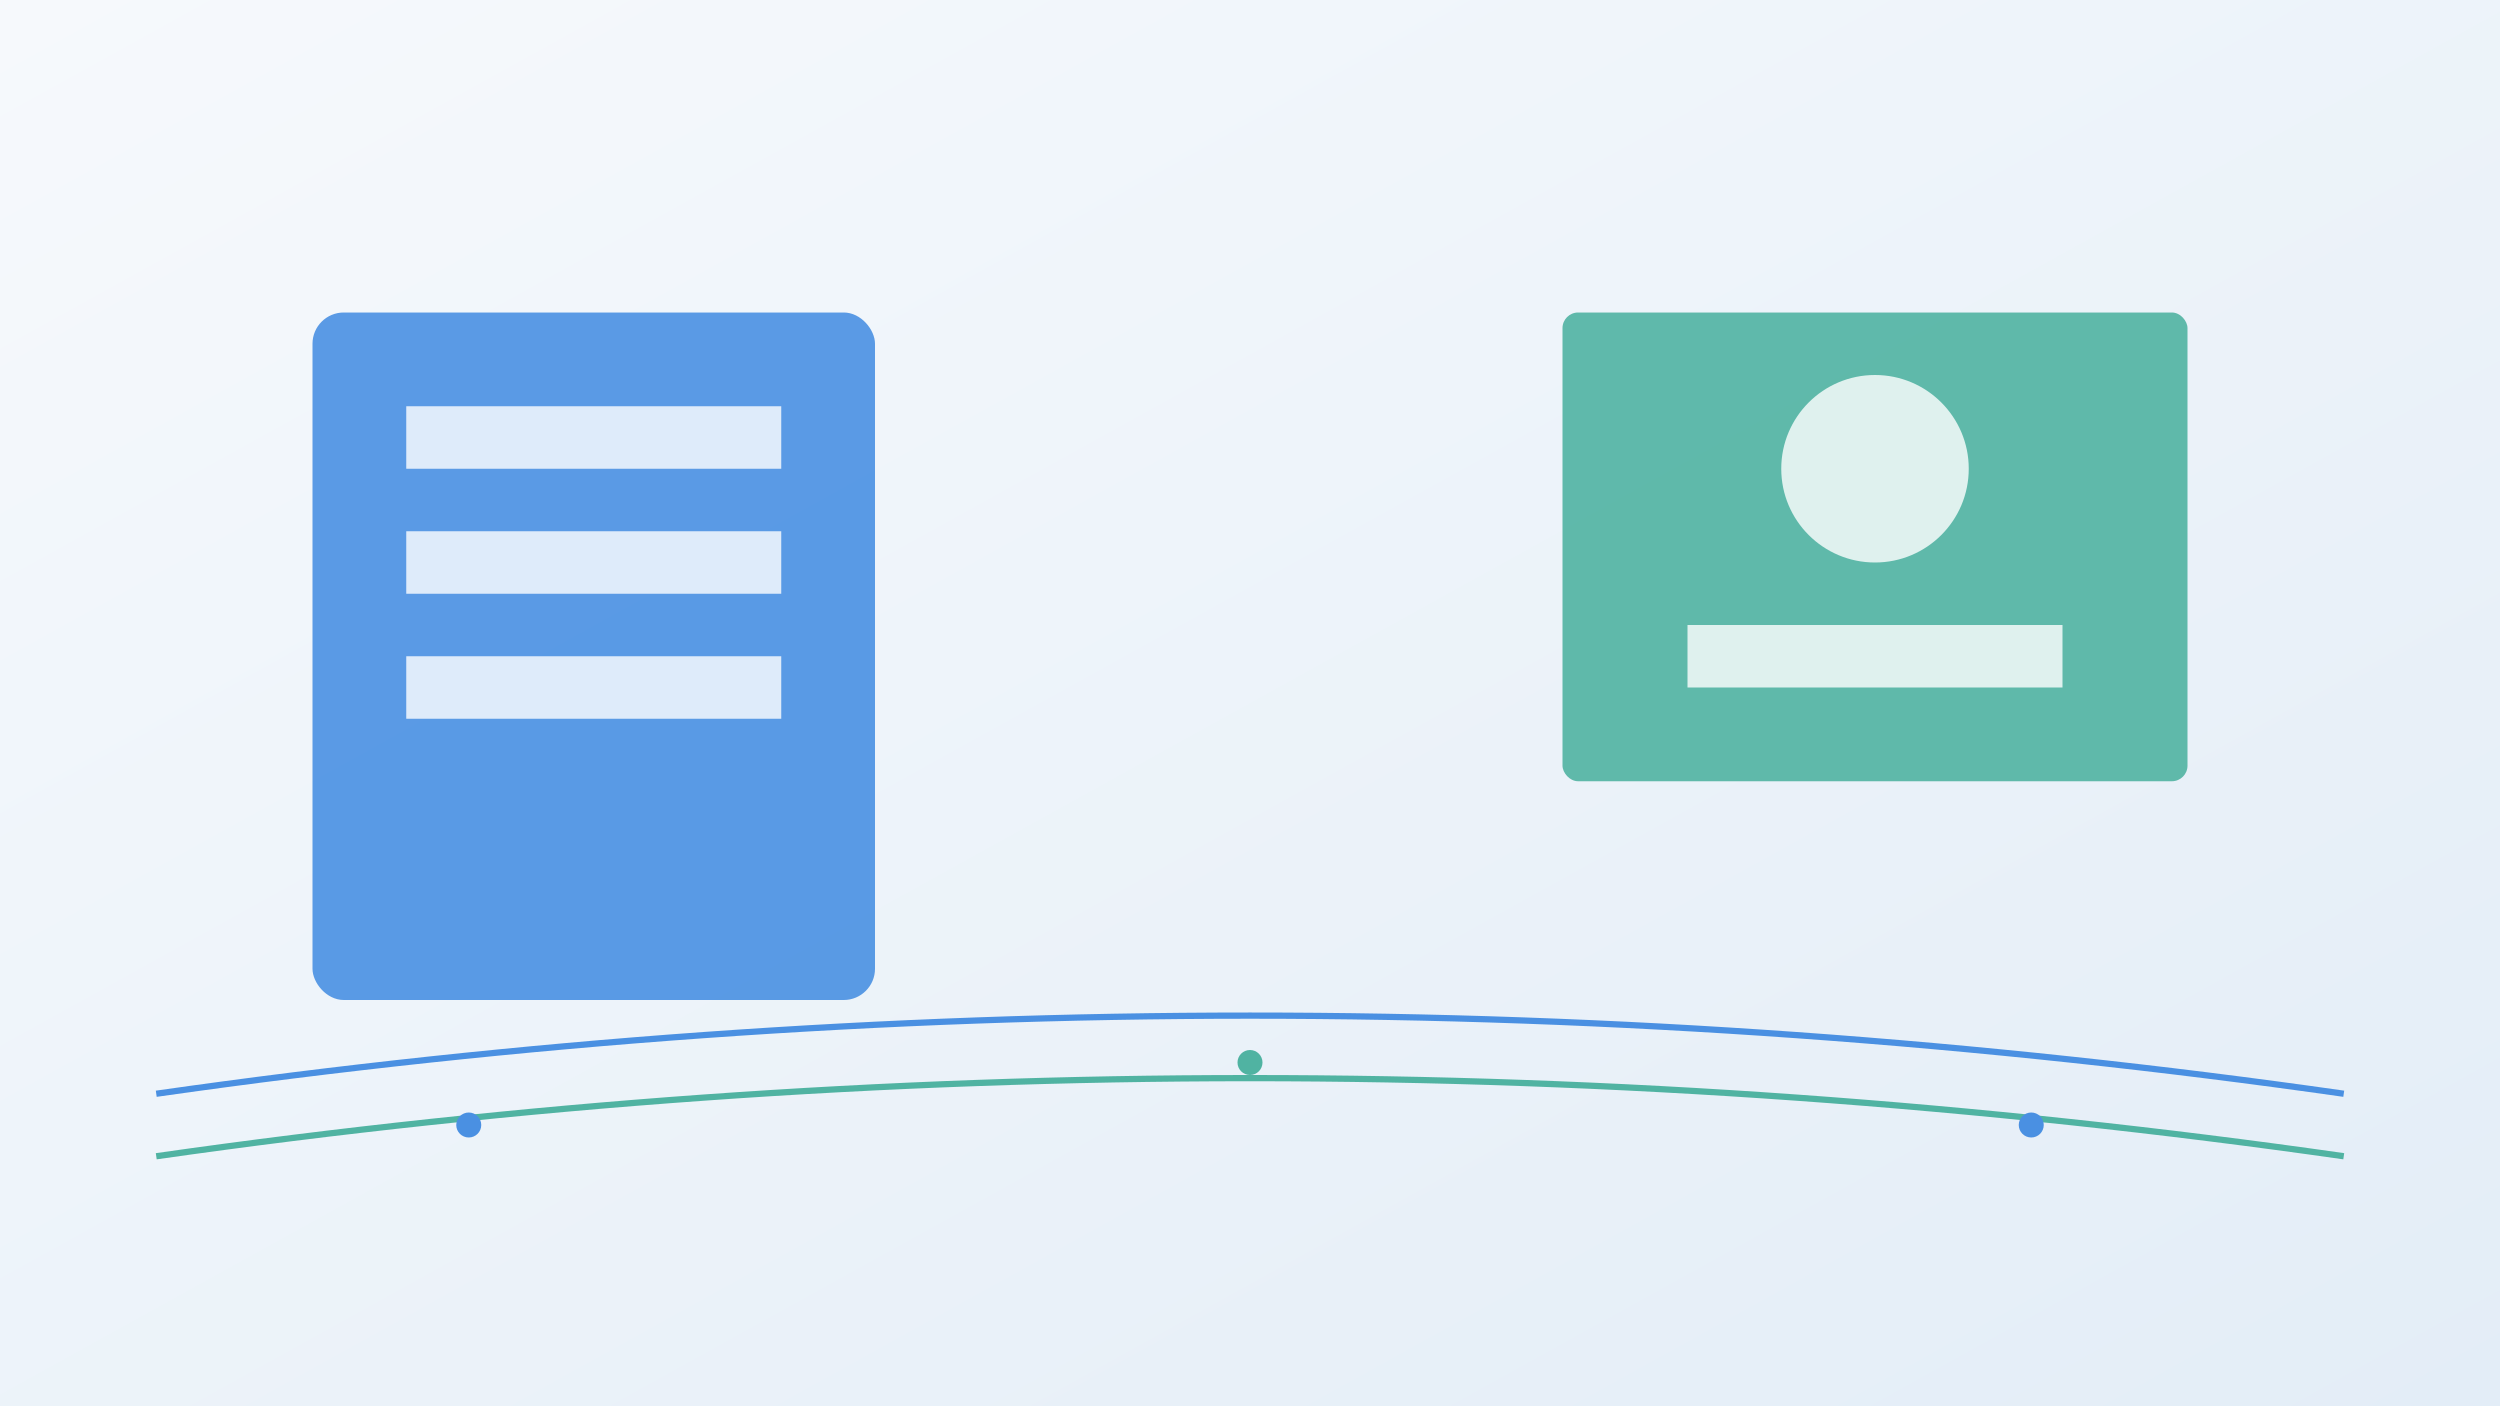 <svg width="800" height="450" viewBox="0 0 800 450" xmlns="http://www.w3.org/2000/svg">
    <rect x="0" y="0" width="800" height="450" fill="#333333" stroke="none"/>
    <!-- 背景渐变 -->
    <defs>
        <linearGradient id="bgGradient" x1="0%" y1="0%" x2="100%" y2="100%">
            <stop offset="0%" style="stop-color:#f6f9fc;stop-opacity:1" />
            <stop offset="100%" style="stop-color:#e3edf7;stop-opacity:1" />
        </linearGradient>
    </defs>
    
    <!-- 背景 -->
    <rect width="800" height="450" fill="url(#bgGradient)"/>
    
    <!-- 文件图标 -->
    <g transform="translate(100,100)">
        <rect x="0" y="0" width="180" height="220" rx="10" fill="#4a90e2" opacity="0.9"/>
        <rect x="30" y="30" width="120" height="20" fill="white" opacity="0.8"/>
        <rect x="30" y="70" width="120" height="20" fill="white" opacity="0.8"/>
        <rect x="30" y="110" width="120" height="20" fill="white" opacity="0.8"/>
    </g>
    
    <!-- 证书图标 -->
    <g transform="translate(500,100)">
        <rect x="0" y="0" width="200" height="150" rx="5" fill="#50b3a2" opacity="0.9"/>
        <circle cx="100" cy="50" r="30" fill="#fff" opacity="0.8"/>
        <rect x="40" y="100" width="120" height="20" fill="white" opacity="0.8"/>
    </g>
    
    <!-- 装饰线条 -->
    <path d="M50,350 Q400,300 750,350" stroke="#4a90e2" fill="none" stroke-width="2"/>
    <path d="M50,370 Q400,320 750,370" stroke="#50b3a2" fill="none" stroke-width="2"/>
    
    <!-- 小圆点装饰 -->
    <circle cx="150" cy="360" r="4" fill="#4a90e2"/>
    <circle cx="400" cy="340" r="4" fill="#50b3a2"/>
    <circle cx="650" cy="360" r="4" fill="#4a90e2"/>
</svg>